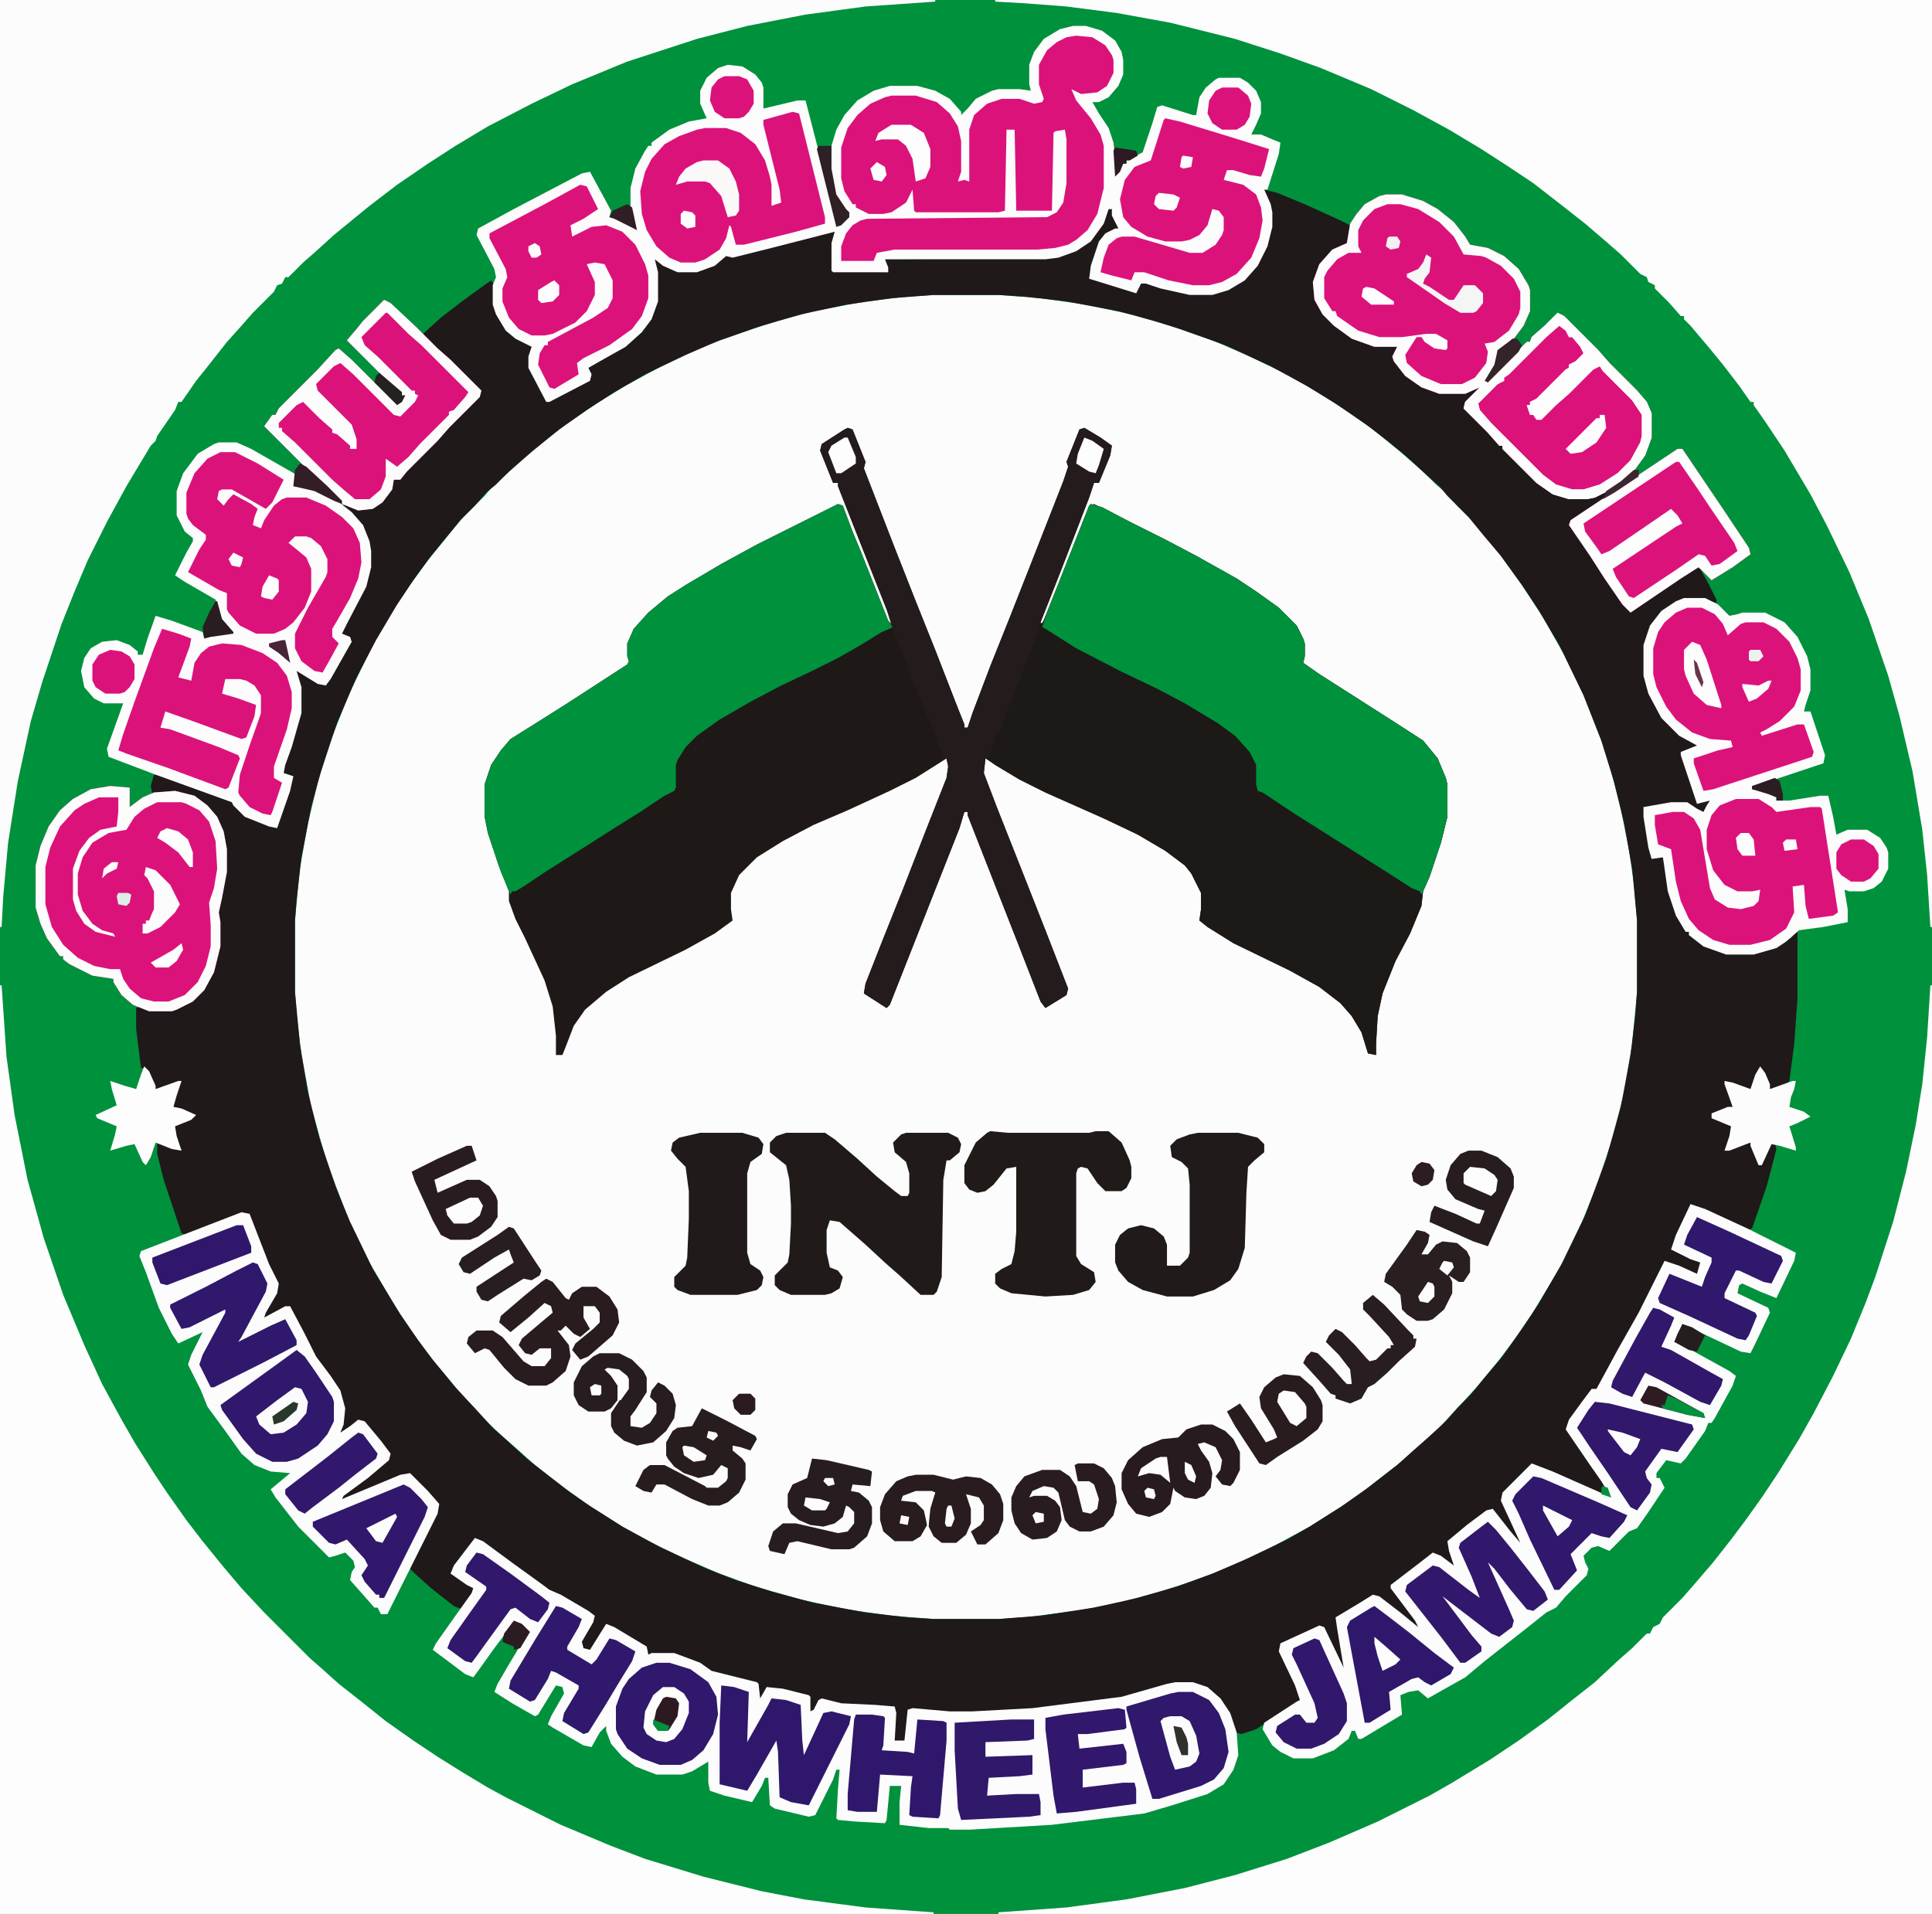 <?xml version="1.0" encoding="UTF-8"?>
<svg version="1.1" viewBox="0 0 1192 1181" width="1192" height="1181" xmlns="http://www.w3.org/2000/svg">
<path transform="translate(0)" d="m0 0h1192v1181h-1192z" fill="#00913D"/>
<path transform="translate(576,182)" d="m0 0h40l26 2 28 4 28 6 24 7 26 9 21 9 25 12 19 11 17 11 17 12 16 13 15 13 8 8 6 5 7 8 9 9 18 22 13 18 13 20 13 23 12 25 11 28 6 19 6 23 5 25 3 21 2 23v44l-3 32-5 30-7 28-10 30-9 22-14 29-17 28-11 16-9 12-14 17-24 26-8 7-12 11-14 11-13 10-10 7-22 14-24 13-28 13-18 7-22 7-26 7-26 5-32 4-16 1h-40l-26-2-28-4-28-6-28-8-22-8-21-9-25-12-14-8-19-12-17-12-18-14-10-9-8-7-12-11-7-8-8-8-9-11-11-13-12-17-10-15-15-26-14-29-13-35-9-32-6-32-3-25-1-14v-44l3-32 5-28 6-25 8-26 11-28 15-31 13-22 10-15 10-14 13-16 9-11 14-14 5-6 8-7 13-12 11-9 13-10 19-13 18-11 22-12 28-13 28-10 16-5 22-6 32-6 26-3z" fill="#FCFCFC"/>
<path transform="translate(780,117)" d="m0 0 8 2 17 7 22 10 6 3-1 11-10 5-7 8-4 11 1 11 6 10 7 7 11 7 12 4 14 1-1 4-1 3 6 9 9 7 9 4 4 1h16l8-4 2 1-10 10 1 4 20 20v2h2l7 8 16 16 10 6 8 2h11l10-3 10-6 9-8h3v4l-42 28 2 5 11 16 9 14 13 19h3l39-26 3 1 5 9 5 10v2l-7-2h-13l-10 5-6 5-5 8-3 10v19l4 13 7 13 11 11 11 6-2 2-9 2 10 30v2l5-2h3l-2 4-2 3-4-1-6-4h-10l-17 2 5 31h7l5 25 5 13 4 6v2h2l5 5 6 4 12 4h17l14-4 7-5h2l2-4h2v41l-2 28-3 23-3 3-5 2h-4l-5-12-1-1-6 13-6-1-10-4 5 12v4l-13 5 2 2 10 4 1 5-5 11 13-5h3l5 11v3l2-1 5-12 3-1 1 4-6 23-9 26-3 1-26-12-9-4-3 9-8 17v2l17 8-1 5-1 2-5-1-13-6h-2l-8 18-12 22-16 29-6 10-4 1-11 16-3 5 2 5 11 16 14 21v2l-6-2-37-16-6-2-18 18 1 6 11 24-1 2-12-15-5-7-4 1-14 11-9 7 1 6 3 7-1 3-11-8-5 2-15 12-6 5h-2l4 6 14 18 1 3-4-2-10-8-13-10-5 1-16 10-4 2 5 29-1 4-13-27-6 2-20 9 1 6 12 26-1 3-18 11-9 6-9 3-4-1-4-12-6-9-7-6-9-3h-11l-26 7-13 3-49 6-37 2h-14l-26-2v11l-1 8-1 1h-6l-1-1 1-20-24-2h-9l-13-3-4 7h-2l-1-9-26-6-2 5-3 3-1-10-28-7-9-6-14-5h-16l-2-5-14-8-8-5h-2l-9 15-3 1-4-3 1-4 7-12v-3l-23-14-7-3-13-10-28-20-3 1-13 18-1 2 4 2 10 7-1 4-6 9-5-2-14-11-10-9-3-3 2-6 15-30-1-5-15-16-4-1-37 15h-2l1-3 16-12 12-10-1-4-14-18-4-1-10 8-2-1 3-10-1-10-4-9-15-21-13-26v-2l-14 7h-2l1-5 7-12-1-6-8-17-9-24-7 1-28 11-3 1-3-1-11-33-4-16v-6l2-1 13 5-5-11 1-5 12-5-3-2-10-4 1-7 4-9-12 5h-4l-6-13h-3l-3-24v-13l2-1 6 2h14l10-4 9-8 7-13 3-14v-15l-1-9 4-15 1-7v-14l-3-14-5-9-9-8-8-3-13-1-7 1-1-5 2-7 7 1 32 12 10 4 7 8 20 8 1-5 9-27-6-2 1-8 7-21 2-8v-16l-3-11 14 8 5 1 10-17 5-9v-2l-5-3 1-5 9-16 5-11 2-9v-10l-3-12-6-9-8-7 3-1 7 3 9-1 6-4 5-7 2-6 5-2 9-10 18-18 7-8 14-14-1-4-23-23-8-7-3-4 11-10 13-10 11-8 7-5 2 3v12l5 12 5 6 9 5 5 2-2 7v7l10 19v2l27-14-1-4-1-3 8-5 16-9 12-11 6-12 1-4v-18l-2-9 9 6 6 2h12l11-4 8-6 3 1 60-15h3l-1 7v17l34 1-2-8 99-1 11-2 10-4 8-6 7-11 3-7h2l4 12-9 5-4 8-5 18 16 4 13 4 3-6 9 2 15 4 6 1h14l12-4 9-6 7-9 5-10 3-12v-9l-3-10zm-204 65-26 2-28 4-28 6-24 7-26 9-21 9-25 12-19 11-17 11-17 12-16 13-15 13-8 8-6 5-7 8-9 9-18 22-11 15-10 15-13 22-12 23-12 28-10 30-6 22-6 31-3 26-1 13v44l3 32 5 30 7 28 10 30 9 22 14 29 17 28 11 16 9 12 14 17 24 26 8 7 12 11 14 11 13 10 10 7 22 14 24 13 28 13 18 7 22 7 26 7 32 6 26 3 16 1h40l26-2 33-5 27-6 24-7 22-8 21-9 25-12 14-8 19-12 17-12 18-14 10-9 8-7 12-11 7-8 8-8 9-11 11-13 12-17 10-15 15-26 14-29 13-35 9-32 6-32 3-25 1-14v-44l-3-32-5-28-6-25-8-26-11-28-15-31-13-22-10-15-13-18-11-13-9-11-13-13-5-6-8-7-13-12-11-9-13-10-19-13-18-11-22-12-28-13-28-10-16-5-22-6-32-6-26-3-16-1z" fill="#1F1919"/>
<path transform="translate(523,264)" d="m0 0 3 1 8 20-1 4 19 49 13 33 12 30 14 36 4 10v2h2l3-9 11-29 12-30 13-33 20-51 3-9-1-3 8-20 3-1 10 6 7 5-1 6-7 17h-3l-3 9-17 44-13 33 1 1 11-27 11-28 7-18 3-1 44 22 19 10 25 14 12 8 14 10 11 11 4 8 1 3v8l-1 4 10 7 47 30 17 11 9 11 5 12 1 4v20l-4 16-7 21-4 9-1 9-7 17-9 17-8 20-3 14-1 17v7l-5-1-4-13-6-10-7-8-13-10-18-10-35-17-16-10-5-4 1-7v-10l-6-12-4-5-12-9-17-10-21-10-36-16-16-8-15-9-6-4-1 9 8 21 17 43 13 33 14 36-1 4-13 8-3-4-14-36-31-79v-2h-2l-3 10-15 38-13 33-15 38-2 2-14-9 1-6 11-28 12-30 14-36 13-33 1-7-1-5-19 12-16 8-26 12-21 9-19 10-16 10-11 11-5 11v10l1 7-11 8-18 10-35 17-14 9-13 11-7 10-5 13-2 5h-4v-12l-2-18-5-16-12-26-6-12-4-11v-6l-6-15-7-21-2-10v-20l4-12 6-9 6-7 16-10 19-12 37-24 1-2-1-3v-8l4-9 9-10 12-10 11-7 22-13 22-12 50-25 3 1 6 16 5 12 17 43 3 3-21-53-13-33v-2h-3l-8-20 1-4 14-9z" fill="#1E1917"/>
<path transform="translate(0)" d="m0 0h577v1l-43 3-37 5-36 7-31 8-43 14-34 14-25 12-27 14-20 12-17 11-19 13-17 13-22 18-11 10-8 7-9 9h-2l-2 4-3 1-2 4-13 13-7 8-9 10-11 14-8 10-9 13h-2l-2 5-11 16-1 3-3 3-15 25-12 22-12 24-8 19-8 20-12 36-7 24-8 37-6 38-3 33-1 19h-1z" fill="#FCFCFC"/>
<path transform="translate(0,608)" d="m0 0h1l3 44 5 36 8 40 10 36 12 35 13 31 11 24 12 22 8 14 12 19 8 12 12 17 10 13 13 16 11 13 14 15 28 28 8 7 10 9 14 11 15 12 17 12 15 10 16 10 15 9 11 6 34 17 31 13 21 8 36 11 36 9 26 5 38 5 42 3v1h-576z" fill="#FDFDFD"/>
<path transform="translate(1191,608)" d="m0 0h1v573h-576v-1l42-3 37-5 36-7 31-8 32-10 26-10 30-13 32-16 14-8 23-14 18-12 18-13 15-12 14-11 15-14 8-7 9-9h2l2-4 4-2 2-4 12-12 7-8 12-14 11-14 9-12 10-14 10-15 13-21 9-16 12-23 11-23 9-22 6-16 11-34 8-31 6-29 4-25 3-29z" fill="#FDFDFD"/>
<path transform="translate(614)" d="m0 0h578v572h-1l-2-32-3-28-6-36-8-34-7-25-12-35-12-29-14-29-10-19-16-27-12-18-7-10v-2h-2l-7-10-10-13-9-11-11-13-4-4v-2h-2l-7-8-9-9v-2l-4-2-1-3-4-2-12-12-8-7-14-12-14-11-18-14-15-10-17-11-20-12-22-12-26-13-31-13-25-9-28-9-40-10-33-6-31-4-26-2-18-1z" fill="#FDFDFD"/>
<path transform="translate(662,16)" d="m0 0h8l10 3 8 6 4 7 1 5v9l-3 7-6 7-6 3h-4l4 7 6 9 3 9 2 19 4-6h2v-2l10-5 6-18 3-10 3-1 19 6h2l2-11 4-6 6-5 2-1h13l5 3 5 5 3 7v7l-3 7-3 6h6l7 3 5 2-1 7-7 22h-2l4 9 1 5v9l-3 12-6 12-8 9-10 6-10 3h-14l-18-4-9-3h-3l-3 6-29-9 1-8 5-15 4-5 6-3h2l-4-8v-4h-2l-3 9-8 11-9 6-11 4-8 1h-99l2 5v3h-34l-1-1v-17l2-7-39 10-24 6-4-1-7 6-11 4h-12l-9-4-5-4 2 8v18l-4 11-6 8-10 9-16 9-7 4 2 4-1 4-25 13h-2l-11-21v-7l2-6-10-5-6-5-6-10-2-6v-12l2-5-1-5-11-21 1-4 22-12 42-22 5-1 13 24-1 4 6 1 10 6-3-13v-12l3-12 6-11 2-3h2v-2l11-8 12-5 11-2-4-9v-8l4-8 7-6 6-2 9 1 8 5 4 5 1 3v13l21-5h5l8 31 11 44v3l5-5 3-1-3-5-6-9-3-16 1-14 3-10 5-9 8-9 10-6 10-3h17l11 3 9 5 7 8v2l4-4 5-6 10-5 4-1h13l7 1-1-4v-12l3-8 6-8 10-6z" fill="#FCFCFC"/>
<path transform="translate(673,311)" d="m0 0 7 2 19 10 20 10 19 10 25 14 12 8 14 10 11 11 4 8 1 3v8l-1 4 10 7 47 30 17 11 9 11 5 12 1 4v20l-4 16-7 21-4 9-1 9-7 17-9 17-8 20-3 14-1 17v7l-5-1-4-13-6-10-7-8-13-10-18-10-35-17-16-10-5-4 1-7v-10l-6-12-4-5-12-9-17-10-21-10-36-16-16-8-15-9-4-3-1-5 1-2h2v-5l2-2 1-4h2l1-7 10-25 12-31 4-5 13-33 15-38z" fill="#1D1917"/>
<path transform="translate(293,949)" d="m0 0 5 2 19 14 18 13 4 3 7 3 17 10 4 3-1 4-7 12 1 4 4 1 10-16 5 2 20 12 1 5 2-1h14l16 6 7 5 28 7 1 1 1 9 4-7 10 1 16 4 1 1v9l2-1 3-6 2-1 12 3 21 1 12 1 1 4-1 17h6l2-19 3-1 23 2h14l37-2 55-7 28-8 5-1h11l9 3 8 7 6 9 4 12 1 14-3 9-6 9-10 6-22 7-17 5-57 7-51 3h-12l-1-1h-12l-18-2v-14l1-10h-7l-2 21-1 2-18-1-11-1-1-1 1-18 1-12h-2l-2 6-11 22-4 1-21-5-3-2-1-17h-2l-2 5-6 10-17-4-9-3-1-5v-13l-10 6-6 2h-16l-13-5-8-6-7-8-3-8v-3l-4 4-5 9-5-1-19-11-3-2 2-5 8-14-1-4-4-1-11 18-2 1-14-8-11-7 2-5 7-12 12-20-5-5-4-1-12 16-10 14-3 4-5-2-20-15 2-4 12-17 10-14 1-3-4-2-10-7 2-5z" fill="#FCFCFC"/>
<path transform="translate(1043,743)" d="m0 0 9 3 26 12 30 15-1 5-11 23-10-4-11-5-2 1-1 5 19 9 1 3-9 19-3 6-6-1-36-17-2 6-3 5 5 2 29 16 4 3-2 6-11 20-2 3h-2l-2 5-12 17-3 3-9-2-6 8v3h2l3 6-10 15-7 10-5 2-12 12-7-3-4 1-5 5 1 4 2 4-1 4-13 13-6 7-6 3-10 8-28 22-12 10-16 9-7 4-6-5-6 1-5 2 1 12-25 15h-2l-2-5h-2l-2 5-9 7-13 5h-12l-8-4-5-4-6-10 1-4 20-13 2-1-3-9-10-21 1-5 24-11 3 1 12 25-4-24-1-7 15-9 8-5 4 1 13 10 11 9-2-4-15-20v-2l17-13 9-7 5 2 8 6-3-9-1-6 12-10 12-9 4-1 11 14 6 7-12-26 1-5 18-18 13 5 34 15 2 1-6-10-7-10-15-22 2-6 8-11 6-8h3l13-24 13-23 16-32 9 3 11 5 2-7-6-2-12-6 3-9z" fill="#FCFCFC"/>
<path transform="translate(135,273)" d="m0 0h11l9 4 28 16-1 5-1 2 13 2 14 7 9 7 7 8 4 10 1 6v10l-3 12-12 23-3 6 5 2 1 3-13 23-3 4-5-1-13-8 3 10v16l-6 21-4 11-1 5 6 2-2 9-8 23-5-1-15-6-7-7-1-2-47-17-29-11-1-5 10-28h-12l-6-3-6-7-2-10 2-8 4-6 7-4 9-1 8 3 5 4v2h3l3-10 5-14 10 3 19 7 1 4 8-3 9-1-7-8-3-12-19-11-6-4 7-14 4-7v-2l-5-4-5-10v-15l4-11 9-12 10-6z" fill="#FCFCFC"/>
<path transform="translate(517,311)" d="m0 0 3 1 6 16 5 12 17 43 3 4-7 3-13 8-14 8-16 8-19 9-19 10-19 11-14 10-7 7-5 8-1 3v14l-1 2-6 3-15 10-16 10-22 14-19 12-15 10-5 3h-2l-1 2-6-14-8-24-2-10v-20l4-12 6-9 6-7 16-10 19-12 37-24 1-2-1-3v-8l4-9 9-10 12-10 11-7 22-13 22-12 44-22z" fill="#00913D"/>
<path transform="translate(673,311)" d="m0 0 7 2 19 10 20 10 19 10 25 14 12 8 14 10 11 11 4 8 1 3v8l-1 4 10 7 47 30 17 11 9 11 5 12 1 4v20l-4 16-7 21-5 11-1-2-5-2-14-9-19-12-41-26-18-12-3-1-1-4v-12l-4-8-9-10-11-8-20-12-17-9-23-11-27-14-19-12-2-1 3-9 11-28 15-38z" fill="#00913D"/>
<path transform="translate(1039,369)" d="m0 0h13l8 4 7 7 5-1 3-1h14l12 6 8 9 6 12 2 8v13l-3 9-1 4h4l9 27-1 5-36 12-8 2v2l8 1 7 4v2h8l19-3h5l3 13 2 11 7-3h12l8 5 4 6 1 3v10l-4 8-5 4-6 2h-9l-3-1 2 12v8l-15 3-15 2-8 7-6 4-14 4h-17l-14-5-9-7v-2h-2l-6-10-5-15-3-21-7 1-2-7-3-19v-6l17-3h10l6 4 4 2 2-4 2-3-8 2-10-30v-2l10-4-11-6-11-11-8-15-3-11v-19l4-12 7-9 9-6z" fill="#FCFCFC"/>
<path transform="translate(855,120)" d="m0 0h10l13 4 9 5 10 8 7 9 3 5 11 2 10 5 9 8 6 10 1 3v13l-4 9-6 8-8 7h-2l-1 9-6 10 7-6 18-18h2l1-3 8-7 8-8 4 2 21 21 7 8 17 17 6 7 3 7v15l-4 11-8 11-9 8-14 7-5 1h-11l-10-3-10-7-21-21v-2h-2l-7-8-15-15 1-4 9-9-9 4h-16l-11-4-10-7-7-9-1-3 3-6h-14l-14-5-11-8-7-7-5-9-1-11 4-11 8-9 9-4 2-12 4-6 5-6 9-5z" fill="#DC127B"/>
<path transform="translate(149,748)" d="m0 0 5 1 12 31 6 12-1 6-7 12-1 3 13-7h3l9 17 7 14 9 12 6 9 3 11-1 10-2 5 6-4 5-4 4 1 10 12 6 8-1 4-13 11-15 11-1 2 36-15 6-1 11 11 7 8-1 6-31 62h-4l-2-4h-2l-7-8-8-9 1-5 2-3-1-4-5-5-6 2-4 1-19-19-14-18-3-5 12-10-12-1-10-4-8-7-10-14-11-15-4-10-8-16 2-6 7-14-15 7-4-6-8-16-8-22-4-10 1-3 31-12z" fill="#FCFCFC"/>
<path transform="translate(664,22)" d="m0 0 10 1 8 5 4 6 1 3v8l-4 8-6 4-10 1-6-3 3 7 9 11 6 10 2 7v26l-4 16-6 10-7 6-5 3-8 2-11 1h-88l-11 2-2 5h-20v-9l3-8 4-5 5-3 4-1 111-1 6-3 4-6 2-12v-27l-1-6-6 1-1 1-1 48h-22l-1-50h-5l-1 50-4 1h-51l-1-1-1-13-4 8-9 6-5 1h-9l-8-4v-2h-2l-5-8-2-8v-19l4-12 6-8 8-7 9-4 4-1h15l13 4 8 7 5 8 2 9v19l-2 6 4-1 3 1v-32l3-9 8-7 9-3h11l9 3 5-1 1-2-3-9v-12l5-9 6-5 6-3z" fill="#DB127A"/>
<path transform="translate(523,264)" d="m0 0 3 1 8 20-1 4 19 49 13 33 12 30 14 36 4 10v2h2l3-9 11-29 12-30 13-33 20-51 3-9-1-3 8-20 3-1 10 6 7 5-1 6-7 17h-3l-3 9-17 44-13 33-1 4-8 21-13 33-3 9h-2l-1 5-3 8-1 4h-2l-1 9 8 21 17 43 13 33 14 36-1 4-13 8-3-4-14-36-31-79v-2h-2l-3 10-15 38-13 33-15 38-2 2-14-9 1-6 11-28 12-30 14-36 13-33 1-7-1-5-3 1 1-4-3-5-1-4-5-12-7-17v-3h-2l-4-13-8-19-5-16-17-43-13-33v-2h-3l-8-20 1-4 14-9z" fill="#241B1C"/>
<path transform="translate(68,485)" d="m0 0 12 1v12l8-6 7-3 13-1 12 3 8 6 6 7 4 9 2 11v14l-3 16-2 9 1 6v15l-4 16-6 11-7 7-10 5-3 1h-14l-10-4-7-6-5-8v-2l-13-2-14-7-4-3v-2h-2l-8-11-4-9-3-10v-26l3-12 5-12 7-10 8-7 11-6z" fill="#DC127B"/>
<path transform="translate(237,185)" d="m0 0 4 2 16 15 13 13 8 7 19 19-1 4-19 19-7 8-19 19-4 5h-4l-1 6-6 8-6 4-9 1-10-4-7-8-10-10-8-7-23-23 5-7h2l2-4 24-24 11-12 2-1 8 7 13 13 8 7 7 7 5-5h-2l-34-34 6-7 4-5 5-5z" fill="#DC127B"/>
<path transform="translate(136,279)" d="m0 0h9l14 7 16 10-7 14-4 4-21-12h-6l-2 1-1 5 4 4 3-4 3-3 11 6 4 3-2 5-1 5 5 2 2-5 6-9 5-4 3-1h12l12 5 10 7 7 7 4 9 1 12-2 10-5 12-8 14-3 5v5l4 4-6 11-4 7-5-1-8-6-4-8v-9l8-16 11-19 1-3v-8l-4-8-6-5-3-1h-7l-4 4 5 4 6 5 3 7v14l-4 10-7 9-5 4-7 3h-11l-10-5-7-8-1-2v-10l-5-2-19-11 7-14 4-6v-3l-8-6-3-4-1-3v-13l5-12 8-9z" fill="#DC127B"/>
<path transform="translate(485,699)" d="m0 0h24l6 4 14 12 12 11 11 9 4 3h4l1-2v-12l-2-7-7-6-1-6 5-5 3-1h26l6 3 2 4-1 5-6 5h-2l-2 12-1 60-3 9-2 2h-8l-13-12-8-7-13-12-16-14-6-1-2 6v14l2 9 5 2 3 4-2 7-5 3-4 1h-21l-7-3-3-3v-6l8-8 1-5 1-19v-11l-1-16-2-9-10-8v-6l4-4z" fill="#201A19"/>
<path transform="translate(1041,375)" d="m0 0h9l8 4 5 6 3 7 8-7 3-1h11l8 4 8 8 5 10 2 7v13l-4 10-9 9-8 5-4 2 1 2 22-7h4l6 17-1 3-61 20-6 1-6-17v-3l15-5 9-2-1-4-13-1-11-4-10-8-6-8-6-12-2-8v-16l3-10 4-6 7-6z" fill="#DC127B"/>
<path transform="translate(489,69)" d="m0 0 4 1 16 64v4l-18 5-32 8h-5l-3-11-1-1-2 8-4 7-9 6-6 2h-9l-7-3-8-7-6-10-3-10-1-14 3-12 4-8 8-9 9-5 11-4 5-1h13l9 3 9 7 6 10 3 10 1 5v13l6-2-1-8-10-40v-3z" fill="#DC127B"/>
<path transform="translate(719,73)" d="m0 0 9 2 36 11 19 6-3 12-2 5-7-1-10-3h-4l-2 6 12 3 8 6 3 8 1 8-2 11-5 12-9 10-9 5-8 2h-10l-15-3-15-5h-6l-2 5-12-3-7-2 2-9 3-8 5-4 3-1h8l34 10h8l8-5 4-6 1-3v-8l-3-4-4-1-3 10-5 6-6 3-5 1h-10l-11-3-10-6-5-6-2-11 3-12 6-8 10-4 8-25z" fill="#DC127B"/>
<path transform="translate(358,114)" d="m0 0 4 1 7 14-9 6-8 4 1 7 12-6 9-1 10 4 8 8 6 12 2 7v14l-4 11-6 8-14 10-16 8-4 3 1 7-15 9-3-1-7-14 1-7 3-5h2v-2l28-15 9-6 3-6v-11l-5-10-6-1-5 1 5 11v8l-5 10-7 7-14 7-5 1h-8l-8-4-6-7-4-10v-8l3-7-1-5-10-19v-3l34-18z" fill="#DC127B"/>
<path transform="translate(1071,493)" d="m0 0h14l8 5 3 3 21-3h6l1 1 10 64-3 2-15 2-2-8-1-13-7 1 1 16-5 10-10 7-12 3h-13l-10-3-9-6-6-7-5-11-3-12-3-20-8-3-2-12v-6l11-2h7l6 4 4 7 6 36 3 7 8 5 8 1 8-2 3-3 1-7-5 1h-9l-8-4-7-9-4-13v-12l3-9 5-6z" fill="#DC127B"/>
<path transform="translate(100,388)" d="m0 0 10 3 8 3-1 5-7 19 8 2 2-11 4-6 5-4 8-2 12 1 13 5 9 6 6 8 3 10v10l-3 13-8 23v7l5 3-6 18-1 2-5-1-8-4-6-7-1-2 1-11 6-18 6-17 1-3v-11l-4-6-5-3-4-1h-9l-2 9 10 3 11 4-1 7-5 13-3 1-30-11-17-6-3 10 6 1 30 11 12 5 1 2-7 18-2 1-35-13-26-9-5-2 3-10 7-20 12-33z" fill="#DC127B"/>
<path transform="translate(1035,277)" d="m0 0h3l25 37 16 24 1 4-11 8-13 8-8-8-11 7-31 21-5-5-11-16-9-14-13-19 1-3 45-30z" fill="#DC127B"/>
<path transform="translate(611,698)" d="m0 0 11 1h50l4-1h8l8 7 5 11 1 4v7l-3 6-3 2h-10l-5-5-6-9-4-1-2 1-1 3v51l3 5 8 5 1 6-4 5-10 3-17 1-21-2-7-3-3-3v-6l4-3 6-3 2-8 1-12v-40l-6 1-8 10-5 4-5 1-5-2-3-4v-11l7-14 7-6z" fill="#201A19"/>
<path transform="translate(962,201)" d="m0 0 6 5v2l4 2 5 6-2 4-5 5h-2v2l-8 7-14 14h-2v2h-2l2 6 3 1 1 2 4-1 14-14 8-7 11-11 3 1 7 8 14 14 4 7v13l-4 10-6 8-9 8-12 6-5 1h-7l-10-3-11-8-9-10-17-17-7-8-4-4 1-4 13-13h2l1-3 8-7 23-23z" fill="#DC127B"/>
<path transform="translate(855,120)" d="m0 0h10l13 4 9 5 10 8 7 9 3 5 11 2 10 5 9 8 6 10 1 3v13l-4 9-6 8-8 7h-2l-1 9-6 10 7-6 18-18h2l1-3 8-7 8-8 4 2 21 21 7 8 17 17 6 7 3 7v15l-4 11-8 11-9 8-14 7-5 1h-11l-10-3-10-7-21-21v-2h-2l-7-8-15-15 1-4 9-9-9 4h-16l-11-4-10-7-7-9-1-3 3-6h-14l-14-5-11-8-7-7-5-9-1-11 4-11 8-9 9-4 2-12 4-6 5-6 9-5zm1 6-8 3-7 7-3 6v10l2 4h-8l-7 4-6 7-2 4v13l5 8h2l1 3 13 9 13 4h14l15-2h6l7 4v5l-1 1-7-1-6-4-2-3h-3l-7 11 1 5 9 8 12 5h13l8-4 7-9 1-7-2-5 6-1 9-7 6-10 1-4v-10l-4-8-8-8-9-5-3-1-11-1-6-11-9-9-13-8-11-3zm106 75-8 7-23 23-3 2v2l-4 2-12 12 1 4 7 8 32 32 8 6 10 3h7l10-3 11-7 8-8 6-11 1-4v-13l-6-9-18-18-2-3-4 2-15 15-8 7-9 9h-3l-2-3h-2l-2-6h2v-2l4-2 18-18 2-1v-2l4-2 5-5-2-4-5-6h-2l-2-4z" fill="#FCFCFC"/>
<path transform="translate(739,699)" d="m0 0h25l12 3 4 4v5l-6 5-4 4-1 16-1 34-4 13-5 7-10 6-13 4h-16l-15-4-9-5-6-7-2-5v-11l3-6 5-4 8-2 8 2 6 5 2 5v13h8l5-5 1-3v-42l-1-10-4-4-6-3-1-7 4-4 8-3z" fill="#201A1A"/>
<path transform="translate(432,699)" d="m0 0h26l10 3 3 4-1 6-7 5-2 7v49l2 7 6 4 2 4-1 5-3 3-12 3h-29l-8-3-2-2v-6l7-7 1-5 1-24v-17l-2-15-5-5-4-5 1-5 4-3z" fill="#211A1A"/>
<path transform="translate(237,185)" d="m0 0 4 2 16 15 13 13 8 7 19 19-1 4-19 19-7 8-19 19-4 5h-4l-1 6-6 8-6 4-9 1-10-4-7-8-10-10-8-7-23-23 5-7h2l2-4 24-24 11-12 2-1 8 7 13 13 8 7 7 7 5-5h-2l-34-34 6-7 4-5 5-5zm1 8-15 15 2 5 8 7 21 21h2v2l2 1-2 4-9 9-4-1-25-25-8-7-4 2-11 11 1 4 21 21 3 9v6h-4v-2l-8-7-3-1v-2l-8-7-10-10-4 2-11 11v3h2v2l8 7 23 23 8 7 6 5h9l7-6 3-8v-11l7 5 7-6 7-8 18-18v-2l3-1 7-8 2-3-29-29-8-7-13-13z" fill="#FCFCFC"/>
<path transform="translate(445,1040)" d="m0 0 8 1 9 3-1 31 13-23 2-4 9 1 9 3 1 22 1 9 12-26 5-1 12 3-1 5-25 50-11-2-7-3-1-28-1-7-12 21-6 10-17-4v-38z" fill="#2F186C"/>
<path transform="translate(405,1026)" d="m0 0h8l13 4 11 8 5 9 1 11-3 12-6 10-7 6-7 3h-13l-11-4-9-6-6-9-1-3v-14l4-11 4-6 8-7z" fill="#30186C"/>
<path transform="translate(918,939)" d="m0 0 5 5 9 11 11 14 10 13 2 5-9 7-4-1-10-12-10-13-4-4 13 29 3 7-1 4-8 6-5-2-30-23 18 24 6 7v3l-10 7h-3l-12-16-22-28 1-4 16-12 4 1 18 14 7 5-5-13-8-18 1-3 13-10z" fill="#31186C"/>
<path transform="translate(68,485)" d="m0 0 12 1v12l8-6 7-3 13-1 12 3 8 6 6 7 4 9 2 11v14l-3 16-2 9 1 6v15l-4 16-6 11-7 7-10 5-3 1h-14l-10-4-7-6-5-8v-2l-13-2-14-7-4-3v-2h-2l-8-11-4-9-3-10v-26l3-12 5-12 7-10 8-7 11-6zm-7 7-9 4-6 4-9 10-6 13-3 12v23l4 14 7 11 9 8 10 5 10 2h6l2 6 4 6 7 6 8 2h9l10-4 8-8 5-10 3-12v-13l-1-14 3-9 2-12-1-17-4-12-6-7-8-4-3-1h-15l-8 4-6 5-5 8-11 2-10 6-6 9-3 10v13l3 10 6 8 6 4 7 2 1 2-12-3-7-5-5-8-2-7v-19l4-11 6-8 7-5 10-2 1-9v-9z" fill="#FCFCFC"/>
<path transform="translate(727,1044)" d="m0 0h9l10 5 6 8 4 10 2 14-3 10-6 7-8 4-26 8h-4l-8-26-8-29v-2l27-8z" fill="#30186C"/>
<path transform="translate(183,833)" d="m0 0 5 4 7 10 10 15 1 3v12l-4 8-6 7-12 8-7 2h-9l-10-5-8-9-13-18-1-3 36-26z" fill="#30186C"/>
<path transform="translate(337,789)" d="m0 0 4 2 8 10 2 1 2-4 6-4h9l8 6 5 8 1 8-4 8-15 13-5 2-5-6 2-4 11-9 4-4v-6l-3-4h-7v7l4 7-6 5-4-2-5-5-3 3h-2l7 9 1 7-3 9-8 7-4 2h-11l-8-4-7-7-9-11-3-1-6 3-5-6 1-4 5-4h10l6 4 13 15 5 3h8l4-5v-6h-7l-5 4-4-1-4-5 2-4 13-11 6-5-1-4-4-2-10 9-11 9-7-6 1-4 14-12 11-9z" fill="#281C1F"/>
<path transform="translate(156,779)" d="m0 0 3 1 6 12-1 5-15 28-2 3 20-10 9-4 7 13v3l-21 11-30 15h-2l-7-14 2-6 14-26v-2l-22 11-5 1-7-13v-2l22-11 19-10z" fill="#30186C"/>
<path transform="translate(961,193)" d="m0 0 4 2 21 21 7 8 17 17 6 7 3 7v15l-4 11-8 11-9 8-14 7-5 1h-11l-10-3-10-7-21-21v-2h-2l-7-8-15-15 1-4 12-12 8-7 18-18h2l1-3 8-7zm1 8-8 7-23 23-3 2v2l-4 2-12 12 1 4 7 8 32 32 8 6 10 3h7l10-3 11-7 8-8 6-11 1-4v-13l-6-9-18-18-2-3-4 2-15 15-8 7-9 9h-3l-2-3h-2l-2-6h2v-2l4-2 18-18 2-1v-2l4-2 5-5-2-4-5-6h-2l-2-4z" fill="#FDFDFD"/>
<path transform="translate(528,1058)" d="m0 0h10l7 1 1 1-1 17-1 3 16 1 4 1 2-21 16 1 2 1v11l-4 46-1 2-16-1-2-1 1-17 1-7-20-1-2 23h-12l-6-1v-10l4-46z" fill="#2F186B"/>
<path transform="translate(1047,751)" d="m0 0 20 9 32 15 1 3-7 14-5-1-15-7h-2l-7 14v3l19 9 1 2-5 12-2 3-5-1-30-14-18-8-1-3 7-15 20 8 2-6 4-9v-3l-17-8 2-6z" fill="#30186C"/>
<path transform="translate(343,991)" d="m0 0 4 1 12 7-2 5-7 12v2l15 9 3-3 8-13 4 1 12 7-2 6-8 13-9 15-10 16-3 1-13-8 1-5 9-15v-2l-14-8-3-1-2 5-8 13-3 1-13-8 1-5 15-25z" fill="#30196C"/>
<path transform="translate(741,879)" d="m0 0h7l8 4 5 5 4 8v11l-4 8-2 2-5-1-4-5 3-4 1-6-4-8-7-3-4 1 2 4 5 7 2 7-1 9-4 5-5 2-7-1-6-4-1-2-2 10-5 5-8 3-8-2-5-6-4-9v-10l4-8 9-8 12-5 10-1 5-5z" fill="#281B1F"/>
<path transform="translate(1035,277)" d="m0 0h3l25 37 16 24 1 4-11 8-13 8-8-8-11 7-31 21-5-5-11-16-9-14-13-19 1-3 45-30zm-1 8-57 38 1 5 8 11 2 3 5-2 22-15 16-11 4 4 3 5-4 2-39 26 2 5 8 12 3 1 27-18 13-9 4 1 4 6 5-1 11-8-2-5-15-22-8-12-11-16z" fill="#FDFDFD"/>
<path transform="translate(565,910)" d="m0 0h11l12 3 8-2 9 1 7 4 5 6 2 6v10l-3 8-8 7h-5l-4-8 6-4 2-3v-9l-3-5-8-2 3 9v9l-3 7-6 5h-9l-5-4-3-6v-11l4-10h-12l-8 3-1 2 6-1 6 3 3 4 1 9-4 7-5 3h-11l-7-6-2-7v-8l3-8 7-8 7-3z" fill="#281C1F"/>
<path transform="translate(848,991)" d="m0 0 8 6 13 10 16 13 12 9-2 4-12 7-4-2-4-3-4 1-14 8 1 11-13 8h-3l-11-59 2-4 13-8z" fill="#2F186C"/>
<path transform="translate(984,865)" d="m0 0 9 1 51 13 1 3-10 14-10-2-10 14 1 4 3 4-1 5-8 11-4-2-14-21-11-16-8-12 7-11z" fill="#31186C"/>
<path transform="translate(249,916)" d="m0 0 4 2 7 7 4 5-2 6-25 50h-3v-2h-2l-7-8-2-4 4-6-2-4-11-12-7 3-4-1-10-10v-3l39-16z" fill="#31186C"/>
<path transform="translate(946,911)" d="m0 0 5 1 35 15 18 8-2 4-9 10-5-1-6-2-13 13 4 10-11 12h-3l-15-31-7-16-4-8 2-4z" fill="#30186C"/>
<path transform="translate(624,1061)" d="m0 0h14v12l-4 1-26 1v9l29-1v12l-8 1-19 1-1 11 18-1h14l1 5v8l-7 1-42 2-2-7-2-36v-17z" fill="#30186B"/>
<path transform="translate(690,1054)" d="m0 0 4 1 1 11-1 1-23 3h-6l1 9 27-3 2 5v7l-2 1-25 3v11l25-3h7l1 4v9l-37 5-12 1-2-11-5-41v-7l11-2z" fill="#31186C"/>
<path transform="translate(433,869)" d="m0 0 16 8 17 9 1 2-4 7-6-2-5-1v3l6 5 2 3v10l-4 8-7 6-5 2h-7l-10-4-17-9h-5l-3 5-5-1-5-3 5-10 4-3h9l25 13 1 1h7l5-4 1-2v-6l-4-2-5 6-9 2-9-3-6-4-4-5-1-2v-8l4-7 3-2 9-1z" fill="#271D1F"/>
<path transform="translate(501,900)" d="m0 0 9 1 26 6 2 1-1 9-11-1-1 4 5 1 6 5 2 4v10l-3 8-8 7-3 1h-11l-21-5-5 1-3 7-9-2-1-3 3-9 6-5h8l26 6 6-1 4-5v-7l-3-3-2-1-2 7-5 4-7 2-8-1-7-3-5-4-2-4v-8l3-6 9-4z" fill="#271C1F"/>
<path transform="translate(665,903)" d="m0 0h10l6 3 5 6 2 5 1 10-2 8-6 7-8 3h-7l-6-3-3-4-4-17-3-3-6-1-7 3-2 4 3-1h8l5 3 3 4 1 8-3 7-6 4-9 1-7-4-4-6-2-8v-8l3-7 5-6 11-4h11l6 4 4 6 4 16 5 1 4-3 1-6-3-9-3-2h-7l-2-10z" fill="#291C20"/>
<path transform="translate(370,835)" d="m0 0h12l8 4 7 7 2 4v9l-7 11-3 4v6l7 1 5-3 4-6v-6l-4-4 1-4 4-5 4 2 5 5 2 7-1 8-5 8-8 7-10 2-8-3-6-5-2-4v-8l10-15v-6l-5-5-7-1-1 1 6 5 2 4-1 9-4 5-4 2h-10l-6-4-3-6v-8l5-10 7-6z" fill="#271C1F"/>
<path transform="translate(874,759)" d="m0 0 5 1 3 2-1 5-4 7h4l5-6 4-2 9 1 6 5 2 4v9l-4 6h-3l-6-4 2 4v7l-5 10-7 6-3 1h-7l-6-4-3-3-1-9-5-5-5-3 1-5 13-18z" fill="#291F21"/>
<path transform="translate(1086,658)" d="m0 0 3 4 3 7v3l14-5h2l-1 5-2 5-1 6 9 3 4 3-8 4-5 2 4 13v2l-10-3-5-1-6 13h-2l-5-12v-2l-13 5h-3l3-9 1-6-12-5v-3l10-4h3l-5-14v-2l5 1 11 4 3-9z" fill="#FCFCFC"/>
<path transform="translate(906,710)" d="m0 0h8l10 4 8 7 2 5v7l-11 25-5 11-9-3-27-12 1-6 2-4 13 5 13 6h2l3-8-4-1-14-6-5-6-1-6 3-9 6-7z" fill="#271D1F"/>
<path transform="translate(89,658)" d="m0 0 3 3 4 9v2l14-5h2l-3 9-2 7 5 1 9 4-3 3-10 4 1 6 3 9-6-1-10-4-3 9-3 5-2-2-5-11-5 1-10 3 3-10 1-5-12-5-1-2 13-6-3-10-1-5 9 3 7 2 3-9z" fill="#FDFDFD"/>
<path transform="translate(792,848)" d="m0 0 10 1 8 7 5 8 1 3v10l-3 5-9 7-16 10-7 5-4-1-15-23-5-9 8-5 7 10 9 14 5-2 2-1-2-5-8-13-1-7 3-6 7-6z" fill="#281C1F"/>
<path transform="translate(288,707)" d="m0 0h3l3 9-26 12 2 8 18-8h8l6 4 4 6 1 3v10l-4 6-8 6-5 2h-12l-6-3-5-9-11-24-2-6 16-8z" fill="#281C20"/>
<path transform="translate(1020,807)" d="m0 0 4 1 9 5-2 5-6 13 6 2 23 13 9 5-1 4-7 12-6-2-22-12-12-6-8 15-6-2-7-4 1-4 14-26 9-16z" fill="#31186C"/>
<path transform="translate(294,958)" d="m0 0 4 1 17 12 19 14 5 4-1 4-6 8-5-2-9-7-3 1-8 11-13 18-3 4-4-1-11-8 2-5 12-17 10-14v-2l-13-9 1-4z" fill="#31186C"/>
<path transform="translate(847,799)" d="m0 0 7 6 15 16 3 3v2h2l-1 5-10 9-7 7-8 7-4 2-4 7-7 3-9-3v-2l-3-1-7-8-10-11 2-4 3-3 4 1 9 9 7 8 2 2h3l-1-9-7-9-8-8 2-4 4-4 4 2 8 8 7 8 2 2 4-1 7-7h2v-2h2l-3-5-12-13-4-4v-4z" fill="#281D20"/>
<path transform="translate(811,1011)" d="m0 0 3 1 15 33 2 6v11l-5 8-9 6-8 3h-9l-8-4-5-6 1-4 11-7h3l4 5h5l2-3-2-9-11-24-3-6 1-4z" fill="#31186C"/>
<path transform="translate(146,756)" d="m0 0h4l5 13v4l-52 20-4-1-5-13v-3l39-15z" fill="#31176C"/>
<path transform="translate(221,884)" d="m0 0 3 1 9 12-1 3-13 10-10 8-16 12-5 4-4-2-8-10v-3l26-20 15-12z" fill="#31186C"/>
<path transform="translate(314,757)" d="m0 0 3 1 13 20 4 6-1 3-5 3-5-1-16 10-6 4-4-1-3-5v-3l23-15-2-5-1-3-9 5-15 10-4-1-3-5 2-4 22-14z" fill="#281D20"/>
<path transform="translate(409,1041)" d="m0 0h7l6 4 3 5v7l-4 10-5 6-5 2-6-1-6-4-2-4 1-10 5-10z" fill="#FDFDFD"/>
<path transform="translate(447,47)" d="m0 0h9l5 2 4 7v8l-3 5-3 3-3 1h-9l-6-4-3-7 1-8 4-5z" fill="#DC127B"/>
<path transform="translate(68,401)" d="m0 0 7 1 5 3 3 5v9l-3 5-3 3-3 1h-9l-6-4-2-4v-10l4-6z" fill="#DC127B"/>
<path transform="translate(754,54)" d="m0 0h10l6 5 2 5-1 8-3 5-5 3h-9l-6-4-3-6 1-8 4-6z" fill="#DC127B"/>
<path transform="translate(1142,518)" d="m0 0h8l6 4 3 5v9l-5 6-4 2h-8l-6-4-3-4v-10l3-5z" fill="#DC127B"/>
<path transform="translate(434,99)" d="m0 0h9l7 5 4 8 2 8v10l-2 3-5 1-4-13-7-8-3-1h-11l-7 2 2-5 4-5 7-4z" fill="#FBF8F9"/>
<path transform="translate(182,856)" d="m0 0 4 1 4 8-1 7-6 7-8 5-8 1-7-6-2-5 13-10z" fill="#FCFBFC"/>
<path transform="translate(722,1059)" d="m0 0h7l5 3 4 9 2 11-2 5-4 3-9 2-3-8-6-22 2-2z" fill="#FCFCFC"/>
<path transform="translate(1044,396)" d="m0 0 5 2 4 9 9 28v2l-9-2-8-7-5-11-1-4v-12z" fill="#FDFDFD"/>
<path transform="translate(550,77)" d="m0 0h12l8 5 4 10v11l-3 7-6 2-2-14-4-8-5-4h-10l-4 1 2-5z" fill="#FDFDFD"/>
<path transform="translate(90,535)" d="m0 0 6 2 9 9 6 12-3 5-9 9-8 4h-3v-6h2v-2h2l2-5 1-2v-11l-4-8-2-2z" fill="#FCFCFC"/>
<path transform="translate(880,157)" d="m0 0 3 2-1 9-3 4-1 3 4 2 12 8h3l6-9h7l5 5v6l-4 5-2 1h-8l-10-6-10-7-13-9v-2l7-3 3-4z" fill="#F3F6F4"/>
<path transform="translate(505,90)" d="m0 0h8v14l3 16 6 9 2 2v3l-5 5-3 1-12-48z" fill="#2E2025"/>
<path transform="translate(1017,855)" d="m0 0 5 1 29 16 1 3-11-2-27-7-2-2z" fill="#2F1C23"/>
<path transform="translate(792,858)" d="m0 0 7 1 6 7 1 2v7l-6 5-4-2-8-13 1-5z" fill="#FDFDFD"/>
<path transform="translate(907,720)" d="m0 0 9 1 6 4 2 3-1 7-3 3-16-7-1-1v-6z" fill="#FDFDFD"/>
<path transform="translate(987,256)" d="m0 0h3l1 8-6 9-9 6-7 1-3-3 19-19h2z" fill="#FDFDFD"/>
<path transform="translate(290,739)" d="m0 0h5l3 5-2 6-5 4-3 1h-8l-4-5-1-4z" fill="#FDFDFD"/>
<path transform="translate(185,286)" d="m0 0 4 2 13 12 9 9v2l-5-2-12-6-13-3 1-10z" fill="#331D26"/>
<path transform="translate(411,1047)" d="m0 0 6 1 2 3-1 8-5 8-1 1h-6l-3-4 2-9 4-7z" fill="#2D1A21"/>
<path transform="translate(669,270)" d="m0 0 5 2 7 5-3 10-2 5-4-1-8-5 1-6z" fill="#FDFDFD"/>
<path transform="translate(521,270)" d="m0 0h2l5 12v4l-9 6h-3l-5-13 2-4z" fill="#FDFDFD"/>
<path transform="translate(103,511)" d="m0 0 7 2 6 5 3 8v9h-2l-7-9-8-6-5-3 2-4z" fill="#FDFDFD"/>
<path transform="translate(133,371)" d="m0 0h1l3 11 7 8v1l-14 2-4 1-1-7 4-9z" fill="#2A1D21"/>
<path transform="translate(1038,817)" d="m0 0 6 2 8 5-5 10-5-1-9-5 2-5z" fill="#251E1F"/>
<path transform="translate(933,209)" d="m0 0h3l3 4-2 4-19 19-2-1 6-10 2-9 8-6z" fill="#342329"/>
<path transform="translate(317 1e3)" d="m0 0 5 2 5 5-6 10-4 1v-2l-5-2-2-1 1-5z" fill="#2A1C20"/>
<path transform="translate(877,717)" d="m0 0 5 1 3 4-1 6-3 3-4 1-5-3-1-5 3-5z" fill="#2E1C25"/>
<path transform="translate(456,860)" d="m0 0h7l3 3v7l-3 3h-6l-4-4-1-5z" fill="#2B1B21"/>
<path transform="translate(565,920)" d="m0 0h10l2 1-3 10-1 10h-1l-2-9-5-5-9-1 1-3z" fill="#FDFDFD"/>
<path transform="translate(848,1010)" d="m0 0 7 6 9 8-3 3-8 4-3-9-2-8z" fill="#FDFDFD"/>
<path transform="translate(234,230)" d="m0 0 14 12v2h2l-2 4-3 2-14-14 1-4z" fill="#262121"/>
<path transform="translate(952,929)" d="m0 0 18 9-2 4-7 6-9-16z" fill="#FDFDFD"/>
<path transform="translate(992,882)" d="m0 0 9 2 11 4-2 5-4 5-4-2-10-13z" fill="#FDFDFD"/>
<path transform="translate(244,934)" d="m0 0 1 2-9 16-4-1-6-8 16-8z" fill="#FDFDFD"/>
<path transform="translate(1029,861)" d="m0 0 5 2 17 9 1 3-11-2-15-4-1-2h2z" fill="#00913D"/>
<path transform="translate(716,899)" d="m0 0h4l2 16-6-5-7-1-7 2 2-5 9-6z" fill="#FDFDFD"/>
<path transform="translate(843,177)" d="m0 0 5 1 12 8v2h-14l-6-5 1-5z" fill="#FDFDFD"/>
<path transform="translate(715,119)" d="m0 0 9 1 4 2-2 6-2 2-9-1-3-3 1-5z" fill="#FDFDFD"/>
<path transform="translate(1074,514)" d="m0 0h5l3 4 1 10h-8l-3-4-1-7z" fill="#FDFDFD"/>
<path transform="translate(1095,480)" d="m0 0 3 2 2 8v4h-4v-2l-5-2-10-3v-2z" fill="#2C1D23"/>
<path transform="translate(342,173)" d="m0 0 3 3v6l-4 4-7 1-2-2v-6l8-5z" fill="#FDFDFD"/>
<path transform="translate(375,844)" d="m0 0 7 1 5 4 1 2v6l-5 7h-2v-9l-4-6-4-4z" fill="#FDFDFD"/>
<path transform="translate(688,91)" d="m0 0 13 2 1 3-5 3h-2v2h-2l-2 5-3 3-1-16z" fill="#2D1A23"/>
<path transform="translate(112,582)" d="m0 0 1 4-4 7-5 4h-8l-3-3 14-8z" fill="#FDFDFD"/>
<path transform="translate(387,126)" d="m0 0 3 2 3 14-14-7-3-1 2-4z" fill="#301E27"/>
<path transform="translate(166,355)" d="m0 0 5 2 1 1v7l-4 5-5-1-2-1 1-6z" fill="#FDFDFD"/>
<path transform="translate(1091,420)" d="m0 0h2l-2 5-7 6-5 2-4-9v-2l10 1z" fill="#FDFDFD"/>
<path transform="translate(724,1065)" d="m0 0 5 1 3 6 1 4v7h-4l-3-8z" fill="#30312D"/>
<path transform="translate(181,865)" d="m0 0 3 1-1 4-8 7-6 2-1-5z" fill="#28392C"/>
<path transform="translate(422,892)" d="m0 0 6 1 8 5-1 3-7 1-6-4-1-5z" fill="#FDFDFD"/>
<path transform="translate(497,924)" d="m0 0 9 1 6 2-2 4-1 1h-8l-5-3z" fill="#FDFDFD"/>
<path transform="translate(881,791)" d="m0 0 3 1 1 2v6l-4 4-5-1-1-3z" fill="#FDFDFD"/>
<path transform="translate(541,100)" d="m0 0 5 3 1 5-3 4-5-1-2-7z" fill="#FDFDFD"/>
<path transform="translate(422,130)" d="m0 0 5 1 2 2v7l-5 1-4-3v-6z" fill="#FDFDFD"/>
<path transform="translate(1008,290)" d="m0 0h3v4l-15 10-7 4 2-5 9-6z" fill="#3D2630"/>
<path transform="translate(174,395)" d="m0 0h2l2 9 1 5-7-6-6-4v-2z" fill="#472436"/>
<path transform="translate(73,551)" d="m0 0h6l2 1-1 5-2 2-5-1-1-5z" fill="#DEEFE5"/>
<path transform="translate(857,146)" d="m0 0h5l2 3-1 4-5 1-3-2 1-5z" fill="#F2F0F1"/>
<path transform="translate(585,929)" d="m0 0h2l2 8-2 5h-3l-1-2 1-9z" fill="#FDFDFD"/>
<path transform="translate(731,902)" d="m0 0 4 2 3 7-1 4-4-2-2-4z" fill="#FDFDFD"/>
<path transform="translate(1080,401)" d="m0 0h6l2 4-3 3h-5l-1-1v-5z" fill="#EDF2EF"/>
<path transform="translate(144,341)" d="m0 0 6 3-1 4-1 2-5-1-2-4z" fill="#FDFDFD"/>
<path transform="translate(1102,518)" d="m0 0h6l1 6-8 1-1-5z" fill="#FDFDFD"/>
<path transform="translate(730,96)" d="m0 0 6 1-1 6-5 1-2-1 1-6z" fill="#FDFDFD"/>
<path transform="translate(330,150)" d="m0 0 3 2 1 5-3 2h-3l-2-4v-3z" fill="#FDFDFD"/>
<path transform="translate(891,778)" d="m0 0 5 1 1 3-4 5-5-4 2-4z" fill="#FDFDFD"/>
<path transform="translate(403,1061)" d="m0 0 10 4-1 3h-6l-3-4z" fill="#00913D"/>
<path transform="translate(639,933)" d="m0 0 5 1v5l-5 1-2-5z" fill="#FDFDFD"/>
<path transform="translate(367,854)" d="m0 0 4 1v5l-1 1h-5l-1-5z" fill="#FDFDFD"/>
<path transform="translate(708,918)" d="m0 0 4 1 1 4-1 2-5-1-1-4z" fill="#FDFDFD"/>
<path transform="translate(69,532)" d="m0 0h4l-1 4-6 3-3 3 1-6z" fill="#FDFDFD"/>
<path transform="translate(556,935)" d="m0 0 5 1-1 5-5-1z" fill="#FDFDFD"/>
<path transform="translate(1045,407)" d="m0 0 2 2 4 12-1 3-4-8z" fill="#6B344D"/>
<path transform="translate(989,917)" d="m0 0 3 1 2 6-6-2v-4z" fill="#00913D"/>
<path transform="translate(509,912)" d="m0 0h5l1 4-4 1-3-3z" fill="#FDFDFD"/>
<path transform="translate(437,883)" d="m0 0 5 1 1 2-3 3-4-2z" fill="#FDFDFD"/>
</svg>
